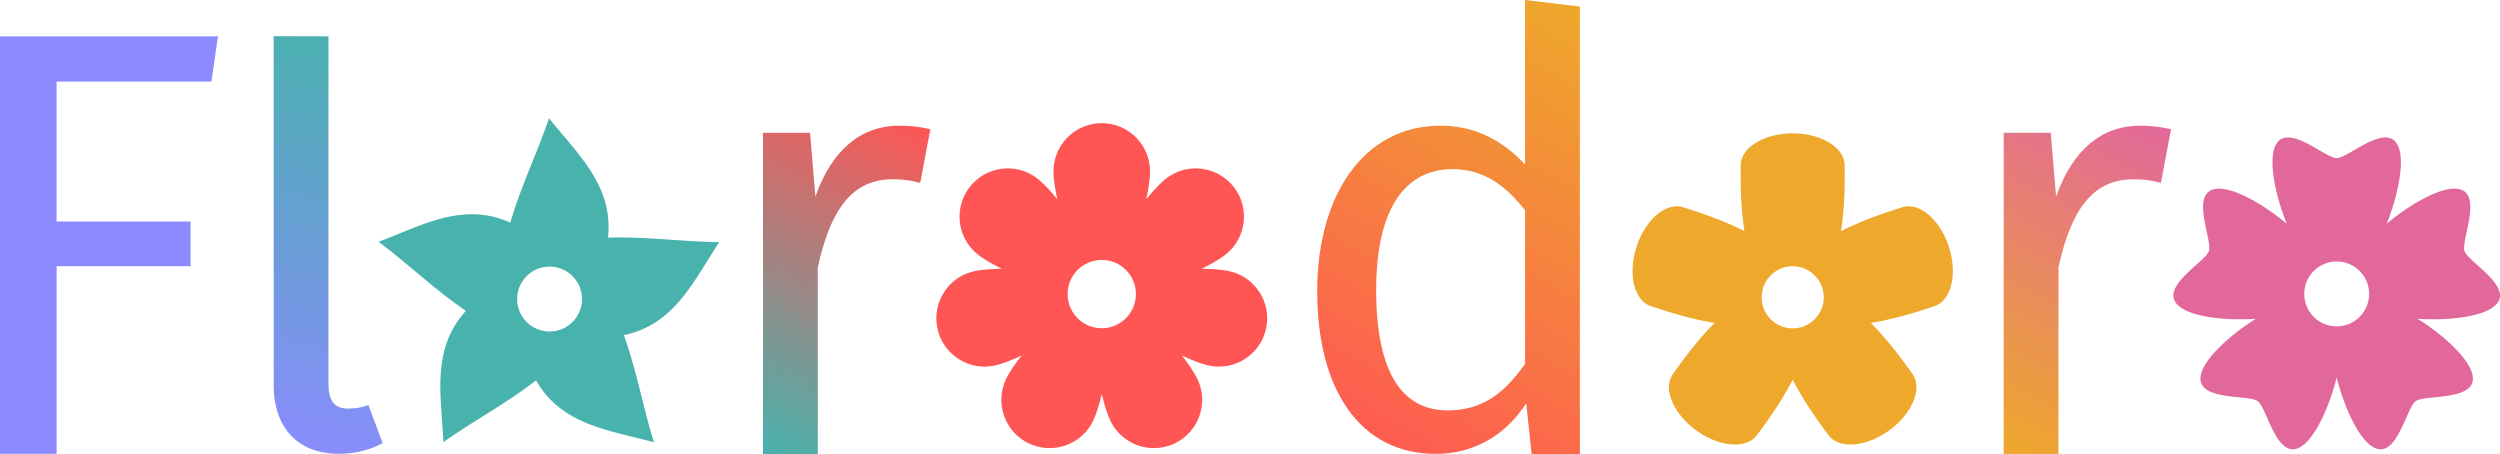 <?xml version="1.0" encoding="UTF-8" standalone="no"?>
<svg
   xmlns:dc="http://purl.org/dc/elements/1.1/"
   xmlns:cc="http://creativecommons.org/ns#"
   xmlns:rdf="http://www.w3.org/1999/02/22-rdf-syntax-ns#"
   xmlns:svg="http://www.w3.org/2000/svg"
   xmlns="http://www.w3.org/2000/svg"
   xmlns:xlink="http://www.w3.org/1999/xlink"
   xmlns:sodipodi="http://sodipodi.sourceforge.net/DTD/sodipodi-0.dtd"
   xmlns:inkscape="http://www.inkscape.org/namespaces/inkscape"
   width="541.893mm"
   height="98.445mm"
   viewBox="0 0 541.893 98.445"
   version="1.1"
   id="svg8"
   inkscape:version="1.0.1 (3bc2e813f5, 2020-09-07, custom)"
   sodipodi:docname="logo.svg">
  <defs
     id="defs2">
    <linearGradient
       inkscape:collect="always"
       id="linearGradient1558">
      <stop
         style="stop-color:#48b2ad;stop-opacity:1;"
         offset="0"
         id="stop1554" />
      <stop
         style="stop-color:#8b8bff;stop-opacity:1"
         offset="1"
         id="stop1556" />
    </linearGradient>
    <linearGradient
       inkscape:collect="always"
       id="linearGradient1542">
      <stop
         style="stop-color:#ff5555;stop-opacity:1;"
         offset="0"
         id="stop1538" />
      <stop
         style="stop-color:#48b2ad;stop-opacity:1"
         offset="1"
         id="stop1540" />
    </linearGradient>
    <linearGradient
       inkscape:collect="always"
       id="linearGradient1534">
      <stop
         style="stop-color:#eea82b;stop-opacity:1;"
         offset="0"
         id="stop1530" />
      <stop
         style="stop-color:#ff5555;stop-opacity:1"
         offset="1"
         id="stop1532" />
    </linearGradient>
    <linearGradient
       inkscape:collect="always"
       id="linearGradient1526">
      <stop
         style="stop-color:#e2689b;stop-opacity:1;"
         offset="0"
         id="stop1522" />
      <stop
         style="stop-color:#eea82b;stop-opacity:1"
         offset="1"
         id="stop1524" />
    </linearGradient>
    <linearGradient
       inkscape:collect="always"
       xlink:href="#linearGradient1558"
       id="linearGradient1560-3-6"
       x1="165.469"
       y1="203.278"
       x2="141.065"
       y2="293.944"
       gradientUnits="userSpaceOnUse"
       gradientTransform="translate(0,310.521)" />
    <linearGradient
       inkscape:collect="always"
       xlink:href="#linearGradient1542"
       id="linearGradient1544-5-7"
       x1="284.151"
       y1="223.416"
       x2="247.874"
       y2="293.845"
       gradientUnits="userSpaceOnUse"
       gradientTransform="translate(0,310.521)" />
    <linearGradient
       inkscape:collect="always"
       xlink:href="#linearGradient1534"
       id="linearGradient1536-6-2"
       x1="424.937"
       y1="196.821"
       x2="368.392"
       y2="294.114"
       gradientUnits="userSpaceOnUse"
       gradientTransform="translate(0,310.521)" />
    <linearGradient
       inkscape:collect="always"
       xlink:href="#linearGradient1526"
       id="linearGradient1528-1-7"
       x1="553.081"
       y1="223.416"
       x2="516.803"
       y2="293.796"
       gradientUnits="userSpaceOnUse"
       gradientTransform="translate(0,310.521)" />
  </defs>
  <sodipodi:namedview
     id="base"
     pagecolor="#ffffff"
     bordercolor="#666666"
     borderopacity="1.0"
     inkscape:pageopacity="0.0"
     inkscape:pageshadow="2"
     inkscape:zoom="0.16530566"
     inkscape:cx="1056.2733"
     inkscape:cy="-421.34114"
     inkscape:document-units="mm"
     inkscape:current-layer="layer1"
     inkscape:document-rotation="0"
     showgrid="false"
     inkscape:snap-center="true"
     inkscape:snap-object-midpoints="false"
     inkscape:window-width="954"
     inkscape:window-height="1049"
     inkscape:window-x="2880"
     inkscape:window-y="0"
     inkscape:window-maximized="1"
     fit-margin-top="0"
     fit-margin-left="0"
     fit-margin-right="0"
     fit-margin-bottom="0" />
  <g
     inkscape:label="Layer 1"
     inkscape:groupmode="layer"
     id="layer1"
     transform="translate(-82.491,-505.922)">
    <path
       d="m 82.491,604.3 h 12.265 v -40.67 h 29.048 v -9.683 H 94.755 v -30.339 h 33.566 l 1.42,-9.812 H 82.491 Z"
       style="font-size:3.528px;line-height:1.25;font-family:'Fira Sans';-inkscape-font-specification:'Fira Sans';letter-spacing:-0.026px;word-spacing:0px;fill:#8b8bff;fill-opacity:1;stroke-width:9.683"
       id="path2270-5-0-3"
       sodipodi:nodetypes="ccccccccccc" />
    <path
       d="m 156.014,604.297 c 3.486,0 6.842,-0.904 9.424,-2.324 l -3.099,-8.262 c -1.291,0.516 -2.711,0.775 -4.389,0.775 -3.099,0 -4.26,-1.807 -4.26,-5.422 v -75.265 l -11.877,-0.037 v 75.56 c 0,9.683 5.551,14.976 14.201,14.976 z"
       style="font-size:3.528px;line-height:1.25;font-family:'Fira Sans';-inkscape-font-specification:'Fira Sans';letter-spacing:-0.026px;word-spacing:0px;fill:url(#linearGradient1560-3-6);fill-opacity:1;stroke-width:9.683"
       id="path2272-4-9-0"
       sodipodi:nodetypes="sccssccsss" />
    <path
       d="m 277.438,533.162 c -8.263,0 -14.588,5.164 -18.203,15.363 l -1.162,-13.814 h -10.199 v 69.655 h 11.877 v -40.478 c 2.84,-13.039 7.746,-19.107 16.267,-19.107 2.453,0 3.873,0.26 5.939,0.775 l 2.195,-11.619 c -2.065,-0.516 -4.519,-0.775 -6.713,-0.775 z"
       style="font-size:3.528px;line-height:1.25;font-family:'Fira Sans';-inkscape-font-specification:'Fira Sans';letter-spacing:-0.026px;word-spacing:0px;fill:url(#linearGradient1544-5-7);fill-opacity:1;stroke-width:9.683"
       id="path2276-7-3-7"
       sodipodi:nodetypes="cccccccscccc" />
    <path
       d="m 413.06,505.922 v 35.632 c -4.519,-4.777 -10.328,-8.392 -18.332,-8.392 -16.654,0 -26.724,15.105 -26.724,35.89 0,21.173 9.166,35.245 25.691,35.245 8.392,0 15.234,-4.131 19.623,-10.974 l 1.162,11.008 h 10.457 v -96.989 z m -16.783,88.951 c -9.812,0 -15.492,-8.133 -15.492,-26.078 0,-17.687 6.326,-26.208 16.525,-26.208 6.713,0 11.49,3.486 15.75,8.908 v 33.308 c -4.519,6.326 -9.166,10.07 -16.783,10.07 z"
       style="font-size:3.528px;line-height:1.25;font-family:'Fira Sans';-inkscape-font-specification:'Fira Sans';letter-spacing:-0.026px;word-spacing:0px;fill:url(#linearGradient1536-6-2);fill-opacity:1;stroke-width:9.683"
       id="path2280-4-6-8"
       sodipodi:nodetypes="ccssscccccsssccs" />
    <path
       d="m 546.368,533.162 c -8.263,0 -14.588,5.164 -18.203,15.363 l -1.162,-13.814 h -10.199 v 69.606 h 11.877 v -40.429 c 2.84,-13.039 7.746,-19.107 16.267,-19.107 2.453,0 3.873,0.26 5.939,0.775 l 2.195,-11.619 c -2.065,-0.516 -4.519,-0.775 -6.713,-0.775 z"
       style="font-size:3.528px;line-height:1.25;font-family:'Fira Sans';-inkscape-font-specification:'Fira Sans';letter-spacing:-0.026px;word-spacing:0px;fill:url(#linearGradient1528-1-7);fill-opacity:1;stroke-width:9.683"
       id="path2284-4-0-6"
       sodipodi:nodetypes="cccccccscccc" />
    <path
       id="path1005-7-8-6-8"
       style="fill:#48b2ad;fill-opacity:1;stroke:none;stroke-width:0.366;stroke-linecap:butt;stroke-linejoin:miter;stroke-miterlimit:4;stroke-dasharray:none;stroke-opacity:1"
       inkscape:transform-center-x="0.095402733"
       inkscape:transform-center-y="-1.100352"
       d="m 201.496,531.547 c -1.042,3.056 -2.229,6.034 -3.423,9.009 -0.597,1.487 -1.197,2.974 -1.78,4.468 -1.169,2.994 -2.277,6.022 -3.184,9.156 -10.259,-4.651 -19.297,0.685 -28.563,4.15 6.466,4.842 12.189,10.397 18.933,14.971 -7.594,8.32 -5.312,18.564 -4.88,28.447 6.602,-4.654 13.655,-8.38 20.089,-13.381 5.566,9.793 16.014,10.789 25.547,13.432 -2.386,-7.717 -3.75,-15.576 -6.518,-23.24 11.034,-2.267 15.209,-11.896 20.669,-20.146 -8.077,-0.116 -15.973,-1.247 -24.117,-0.983 1.253,-11.194 -6.614,-18.14 -12.772,-25.883 z m 0.121,32.168 a 7.029,7.029 0 0 1 7.029,7.03 7.029,7.029 0 0 1 -7.029,7.03 7.029,7.029 0 0 1 -7.03,-7.03 7.029,7.029 0 0 1 7.03,-7.03 z" />
    <path
       id="path1337-8-6-5-8"
       style="fill:#ff5555;fill-opacity:1;stroke:none;stroke-width:0.286;stroke-miterlimit:4;stroke-dasharray:none"
       inkscape:transform-center-y="-0.68974084"
       d="m 321.306,532.624 c -1.083,0 -2.127,0.164 -3.11,0.47 -0.164,0.051 -0.326,0.106 -0.486,0.165 -2.883,1.056 -5.172,3.344 -6.228,6.228 -0.117,0.32 -0.219,0.648 -0.305,0.982 -0.215,0.835 -0.329,1.711 -0.329,2.614 0,0.903 0.114,2.085 0.329,3.438 0.086,0.541 0.188,1.11 0.305,1.699 0.059,0.296 0.122,0.597 0.188,0.902 -0.206,-0.253 -0.413,-0.51 -0.617,-0.75 -1.343,-1.588 -2.606,-2.88 -3.587,-3.66 l -5.3e-4,5.3e-4 c -4.516,-3.602 -11.096,-2.86 -14.697,1.656 -3.602,4.516 -2.86,11.096 1.656,14.698 1.13,0.901 3.003,2.02 5.234,3.121 -0.326,0.003 -0.655,0.005 -0.97,0.015 -2.079,0.06 -3.877,0.242 -5.098,0.522 v 5.3e-4 c -5.632,1.285 -9.154,6.892 -7.869,12.524 1.285,5.632 6.892,9.154 12.524,7.869 1.409,-0.322 3.452,-1.089 5.704,-2.146 -0.201,0.257 -0.405,0.516 -0.594,0.768 -1.25,1.663 -2.228,3.182 -2.77,4.312 h 5.3e-4 c -2.506,5.204 -0.319,11.455 4.885,13.961 5.204,2.506 11.455,0.319 13.961,-4.885 0.627,-1.302 1.301,-3.378 1.878,-5.798 0.076,0.318 0.151,0.639 0.23,0.944 0.521,2.013 1.099,3.726 1.644,4.854 2.506,5.204 8.757,7.391 13.961,4.885 5.204,-2.506 7.391,-8.757 4.885,-13.961 -0.627,-1.302 -1.829,-3.123 -3.361,-5.083 0.296,0.139 0.593,0.28 0.881,0.408 1.899,0.848 3.598,1.464 4.82,1.742 l -5.3e-4,-5.3e-4 c 5.631,1.285 11.238,-2.237 12.524,-7.869 1.285,-5.631 -2.237,-11.238 -7.869,-12.524 -1.409,-0.321 -3.582,-0.517 -6.07,-0.542 0.293,-0.145 0.588,-0.289 0.868,-0.434 1.847,-0.956 3.387,-1.902 4.367,-2.684 4.516,-3.601 5.258,-10.181 1.656,-14.697 -3.601,-4.516 -10.182,-5.258 -14.698,-1.656 -1.128,0.9 -2.634,2.475 -4.202,4.401 0.068,-0.313 0.133,-0.622 0.193,-0.925 10e-4,-0.006 0.002,-0.012 0.004,-0.018 0.003,-0.018 0.006,-0.034 0.009,-0.051 0.088,-0.448 0.166,-0.882 0.236,-1.303 0.012,-0.071 0.025,-0.145 0.037,-0.215 0.017,-0.103 0.031,-0.202 0.046,-0.302 0.022,-0.145 0.044,-0.29 0.064,-0.431 0.015,-0.106 0.029,-0.21 0.042,-0.314 0.018,-0.141 0.035,-0.28 0.051,-0.415 0.01,-0.089 0.02,-0.178 0.029,-0.265 0.016,-0.15 0.029,-0.294 0.042,-0.437 0.006,-0.07 0.012,-0.141 0.018,-0.209 0.011,-0.138 0.019,-0.269 0.026,-0.398 0.004,-0.071 0.009,-0.144 0.012,-0.212 0.008,-0.186 0.012,-0.366 0.012,-0.533 0,-0.361 -0.019,-0.718 -0.054,-1.069 -0.518,-5.098 -4.697,-9.114 -9.866,-9.376 -0.178,-0.009 -0.358,-0.013 -0.538,-0.013 z m 0,29.648 a 7.396,7.396 0 0 1 7.396,7.396 7.396,7.396 0 0 1 -7.396,7.396 7.396,7.396 0 0 1 -7.396,-7.396 7.396,7.396 0 0 1 7.396,-7.396 z" />
    <path
       id="path1695-9-7-3-4"
       style="fill:#eea82b;fill-opacity:1;stroke:none;stroke-width:0.092;stroke-miterlimit:4;stroke-dasharray:none"
       inkscape:transform-center-y="-1.9133368"
       d="m 471.071,534.828 c -6.223,0 -11.268,3.118 -11.268,6.963 0,1.757 -0.164,7.982 0.805,14.225 -5.638,-2.851 -11.609,-4.618 -13.28,-5.161 -3.658,-1.188 -8.181,2.646 -10.104,8.564 -1.923,5.918 -0.517,11.68 3.141,12.868 1.671,0.543 7.54,2.623 13.777,3.631 -4.453,4.481 -7.979,9.613 -9.011,11.035 -2.261,3.111 -0.012,8.599 5.022,12.256 5.034,3.658 10.948,4.1 13.209,0.989 1.033,-1.422 4.825,-6.36 7.71,-11.98 2.886,5.62 6.678,10.559 7.711,11.98 2.261,3.111 8.174,2.669 13.209,-0.989 5.034,-3.658 7.283,-9.145 5.022,-12.256 -1.033,-1.422 -4.559,-6.554 -9.012,-11.035 6.237,-1.008 12.106,-3.088 13.777,-3.631 3.658,-1.188 5.064,-6.95 3.141,-12.868 -1.923,-5.918 -6.447,-9.752 -10.104,-8.564 -1.671,0.543 -7.641,2.31 -13.279,5.16 0.063,-0.408 0.125,-0.816 0.179,-1.223 0.771,-5.814 0.624,-11.359 0.624,-13.001 0,-3.846 -5.044,-6.963 -11.267,-6.963 z m -0.024,28.808 a 6.73,6.73 0 0 1 0.024,0 6.73,6.73 0 0 1 6.73,6.73 6.73,6.73 0 0 1 -6.73,6.73 6.73,6.73 0 0 1 -6.73,-6.73 6.73,6.73 0 0 1 6.707,-6.73 z" />
    <path
       id="path1520-7-5-6-3"
       style="fill:#e2689b;fill-opacity:1;stroke:none;stroke-width:0.144;stroke-miterlimit:4;stroke-dasharray:none"
       d="m 578.341,535.713 c -1.472,0.031 -2.632,0.886 -3.094,3.258 -0.672,3.444 0.597,9.706 2.904,15.44 -4.74,-3.966 -10.303,-7.108 -13.786,-7.533 -8.079,-0.986 -2.245,10.861 -3.071,13.43 -0.003,0.006 -0.003,0.012 -0.004,0.018 -0.003,0.005 -0.004,0.009 -0.006,0.013 -0.842,2.565 -12.525,8.719 -5.41,12.67 3.068,1.703 9.416,2.432 15.581,2.009 -5.236,3.283 -9.944,7.602 -11.425,10.783 -3.434,7.378 9.635,5.49 11.824,7.07 0.005,0.003 0.01,0.005 0.014,0.008 0.005,0.003 0.008,0.008 0.013,0.011 2.179,1.593 4.423,14.606 10.379,9.06 2.568,-2.391 5.221,-8.203 6.725,-14.198 1.504,5.994 4.158,11.807 6.726,14.198 5.956,5.546 8.199,-7.467 10.378,-9.06 0.005,-0.003 0.008,-0.008 0.013,-0.011 0.005,-0.003 0.01,-0.005 0.014,-0.008 2.189,-1.58 15.258,0.308 11.824,-7.07 -1.48,-3.181 -6.188,-7.501 -11.425,-10.783 6.166,0.422 12.514,-0.306 15.581,-2.009 7.115,-3.951 -4.568,-10.105 -5.41,-12.67 -0.003,-0.006 -0.005,-0.011 -0.007,-0.016 -0.003,-0.005 -0.003,-0.01 -0.004,-0.015 -0.826,-2.57 5.008,-14.416 -3.071,-13.43 -3.483,0.425 -9.046,3.568 -13.786,7.533 2.307,-5.734 3.576,-11.996 2.904,-15.44 -1.559,-7.988 -11.022,1.222 -13.722,1.23 -0.006,2e-5 -0.011,0.002 -0.016,0.002 -0.006,-8e-5 -0.011,-0.002 -0.016,-0.002 -1.898,-0.006 -7.14,-4.56 -10.627,-4.488 z m 10.611,26.889 a 7.029,7.029 0 0 1 0.033,0 7.029,7.029 0 0 1 7.03,7.029 7.029,7.029 0 0 1 -7.03,7.03 7.029,7.029 0 0 1 -7.03,-7.03 7.029,7.029 0 0 1 6.997,-7.029 z" />
  </g>
</svg>
